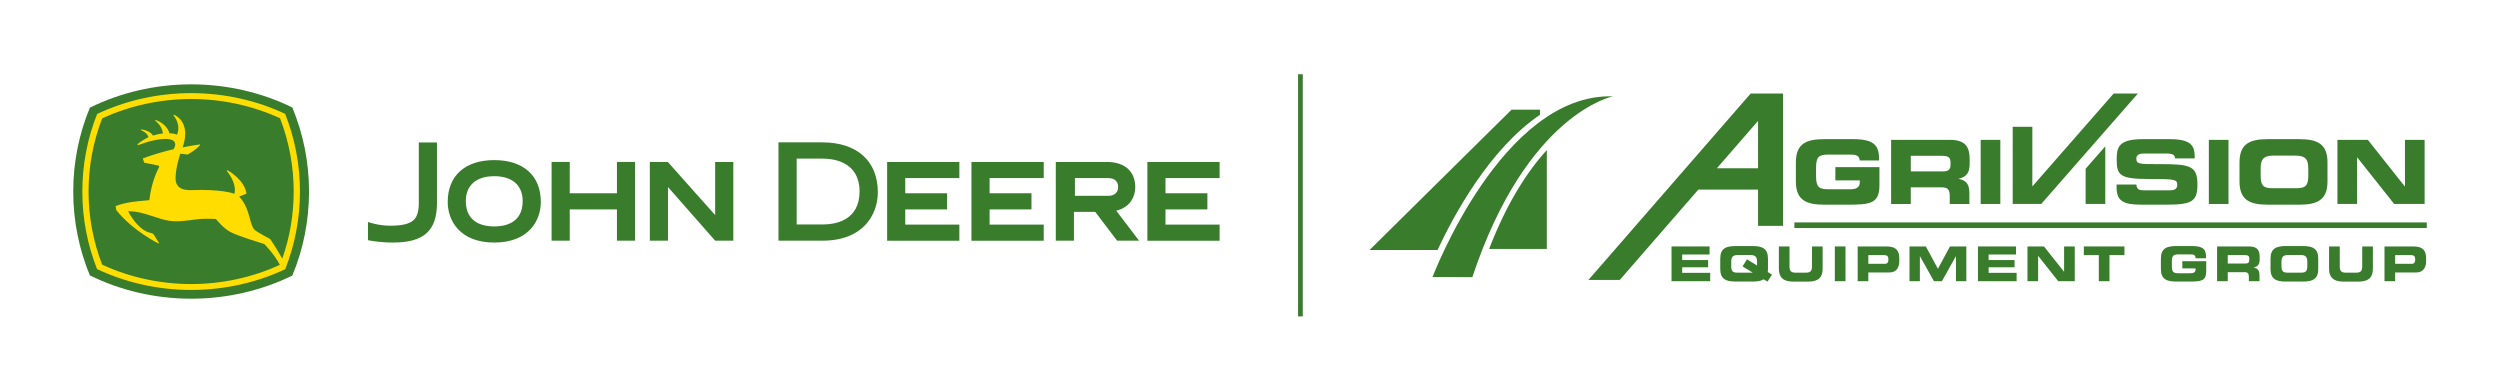<?xml version="1.0" encoding="UTF-8"?>
<svg width="64px" height="10px" xmlns="http://www.w3.org/2000/svg" xmlns:xlink="http://www.w3.org/1999/xlink" version="1.1" id="Layer_1" x="0px" y="0px" viewBox="0 0 1650.06 246.86" style="enable-background:new 0 0 1650.06 246.86;" xml:space="preserve">
<style type="text/css">
	.st0{fill:none;stroke:#387C2C;stroke-width:3.102;}
	.st1{fill:#387C2C;}
	.st2{fill:#FFDD00;}
</style>
<g>
	<line class="st0" x1="858.31" y1="203.35" x2="858.31" y2="43.51"></line>
	<g>
		<path class="st1" d="M242.87,141.04c0,0,6.79,2.45,14.4,2.45c8.11,0,13.17-1.11,15.99-3.99c2.34-2.36,3.28-6.31,3.16-12.15v-38.8    h11.99v40.47c-0.17,17.93-8.83,25.58-28.96,25.58c-9.78,0-16.59-1.56-16.59-1.56V141.04z M295.5,127.81    c0,12.35,8.05,26.8,30.73,26.8c22.68,0,30.73-14.45,30.73-26.8c0-17.3-11.49-27.62-30.73-27.62S295.5,110.51,295.5,127.81     M326.23,143.99c-7,0-18.78-2.17-18.78-16.74c0-10.44,6.86-16.44,18.78-16.44c11.92,0,18.75,6,18.75,16.44    C344.98,141.82,333.23,143.99,326.23,143.99 M407.19,101.42v20.66h-31.15v-20.66h-11.97v51.96h11.97v-20.66h31.15v20.66h11.97    v-51.96H407.19z M597.49,142.76v-10.03h27.62v-10.64h-27.62v-10.03h35.71v-10.63h-47.67v51.96h47.67v-10.63H597.49z     M653.16,142.76v-10.03h27.64v-10.64h-27.64v-10.03h35.72v-10.63h-47.71v51.96h47.71v-10.63H653.16z M769.25,142.76v-10.03h27.66    v-10.64h-27.66v-10.03h35.73v-10.63H757.3v51.96h47.68v-10.63H769.25z M525.82,99.22v43.46h16.92c9.18,0,24.6-2.84,24.6-21.93    c0-13.69-8.97-21.53-24.6-21.53H525.82z M542.74,88.48c22.93,0,36.65,12.33,36.65,32.92c0,14.78-9.6,31.98-36.65,31.98h-15.1    h-13.83v-64.9h13.83H542.74 M751.81,153.38h-14.49l-14.44-19.01h-14.06v19.01h-11.97v-51.96h33.86c11.66,0,18.59,6.23,18.59,16.68    c0,6.25-3.45,13.29-12.54,15.48L751.81,153.38z M731.35,123.77c2.47,0,6.63-0.79,6.63-5.92c0-3.68-2.43-5.79-6.63-5.79h-21.88    v11.68L731.35,123.77z M484,153.38v-51.96h-11.98v35.06l-31.24-35.06H428.9v51.96h11.98v-35.42l31.14,35.42H484z"></path>
		<path class="st1" d="M192.95,65.48c-19.93-9.78-42.88-15.29-66.77-15.29c-23.97,0-46.89,5.55-66.86,15.38    c-7.08,17.13-10.98,35.81-10.98,55.38c0,19.56,3.9,38.23,10.97,55.34c19.98,9.85,42.9,15.38,66.87,15.38    c23.89,0,46.85-5.52,66.78-15.29c7.1-17.14,11.01-35.85,11.01-55.44C203.98,101.35,200.06,82.63,192.95,65.48"></path>
		<path class="st2" d="M188.21,69.67c-18.62-8.76-39.91-13.69-62.02-13.69c-22.18,0-43.44,4.95-62.1,13.77    c-6.31,15.91-9.75,33.18-9.75,51.23c0,17.99,3.44,35.24,9.71,51.13c18.67,8.83,39.94,13.78,62.14,13.78    c22.12,0,43.44-4.92,62.06-13.7c6.28-15.9,9.73-33.18,9.73-51.21C197.98,102.9,194.52,85.61,188.21,69.67 M104.94,104.89    c-3.21,6.4-5.45,13.57-6.36,21.74c-0.27,0.03-1.9,0.17-1.9,0.17c-6.71,0.61-13.65,1.14-20.38,3.73l0.47,2.72    c10.97,13.65,27.59,21.87,27.76,21.95l0.38-0.41l-3.59-5.73c-0.85-0.65-3.1-1.15-3.17-1.17c-7.48-2.49-12.74-12.28-13.6-13.96    c6.17-0.02,11.58,1.77,16.82,3.5c3.46,1.15,6.71,2.22,10.09,2.77c5.94,0.96,12.15-0.16,17.73-0.86c4.53-0.55,8.93-0.53,13.32-0.25    c0.52,0.64,5.13,6.22,9.52,8.52c5.52,2.9,21.58,7.69,22.37,7.96c0.33,0.31,6.51,6.53,10.31,13.74    C166.74,177.61,146.5,182,126.18,182c-20.38,0-40.68-4.42-58.75-12.79c-5.96-15.43-8.98-31.65-8.98-48.28    c0-16.59,3.03-32.84,8.99-48.28c18.05-8.36,38.36-12.78,58.74-12.78c20.36,0,40.65,4.4,58.65,12.7    c5.98,15.46,9.01,31.73,9.01,48.35c0,15.23-2.53,30.11-7.52,44.28c-5.73-9.94-8.06-12.95-8.06-12.95    c-0.07-0.05-8.1-4.24-10.09-5.94c-1.58-1.37-2.33-4.17-3.21-7.4c-1.22-4.49-2.74-10.03-7.08-14.62l4.83-1.97    c-1.34-9.31-12.37-15.36-12.49-15.43l-0.62,0.29c4.21,5.28,5.43,9.78,5.43,12.51c0,1.4-0.22,2.33-0.32,2.71    c-1.26-0.46-9.41-3.1-27.93-2.4c-2.72,0.09-6.61-0.03-8.94-2.29c-1.31-1.27-1.98-3.1-1.98-5.45v-0.02    c0.01-6.42,2.72-15.09,3.11-16.3l4.83,0.59c5.75-3.21,8.01-5.96,8.32-6.38l-0.27-0.28c-4.91,0.63-11.34,1.92-11.34,1.92    c0.43-1.13,1.73-4.83,1.73-9.01c0-4.52-1.51-9.59-7.26-12.54l-0.61,0.3c0.05,0.04,3.35,3.63,3.35,8.55c0,1.36-0.27,2.83-0.92,4.36    c-1.88-0.78-2.66-0.86-4.9-0.92c-1.1-3.85-4.45-7.13-9.03-8.78l-0.56,0.33c0.05,0.04,4.9,3.49,5.18,8.57    c-2.44,0.2-3.49,0.44-6.49,1.36c-1.27-2.11-4.14-3.62-7.75-4.06l-0.47,0.36c0.04,0.02,4.3,1.5,5.25,4.76    c-2.64,1.21-5.37,3.08-7.24,4.58L91,90.38c11.04-4.29,21.36-5.55,23.99-2.43c0.44,0.53,0.67,1.15,0.67,1.87    c0,0.92-0.36,1.99-1.05,3.19c-5.47,1.19-13.64,3.52-20.35,6.05l0.89,2.82c0,0,6.76,1.37,9.32,1.9    C104.46,103.8,105.43,103.93,104.94,104.89"></path>
		<path class="st1" d="M1261.16,107.64h21.45c3.51,0,4.79-1.4,4.79-4.44v-1.4c0-3.74-1.87-4.44-5.96-4.44h-20.28V107.64z     M1248.19,86.84h39.15c9.99,0,12.68,4.97,12.68,12.56v2.69c0,5.67-1.28,9-7.24,10.4v0.12c3.86,0.7,7.07,2.4,7.07,9.35v7.19h-12.97    v-5.08c0-4.44-1.29-5.9-5.32-5.9h-20.4v10.98h-12.97V86.84z"></path>
		<rect x="1307.29" y="86.84" class="st1" width="12.97" height="42.3"></rect>
		<path class="st1" d="M1133.18,105.57l27.17-31.25v31.25H1133.18z M1155.47,56.26l-107.05,123.01h20.68l51.84-59.61h39.42v23.96    h16.5V56.26H1155.47z"></path>
		<path class="st1" d="M1211.39,113.6h16.13v1.23c0,4.09-3.39,4.62-6.78,4.62h-13.85c-6.54,0-8.24-1.58-8.24-8.82v-5.26    c0-7.25,1.69-8.83,8.24-8.83h14.08c3.85,0,6.19,0.46,6.5,3.9h12.78v-0.51c0-8.24-2.04-13.56-16.77-13.56h-19.52    c-11.69,0-18.64,2.92-18.64,15.31v12.62c0,12.38,6.95,15.31,18.64,15.31h15.6c14.6,0,20.92-0.59,20.92-12.74v-12.04h-29.1V113.6z"></path>
		<polygon class="st1" points="1376.56,105.91 1376.56,129.14 1389.54,129.14 1389.54,91.09   "></polygon>
		<rect x="1457.89" y="86.84" class="st1" width="12.97" height="42.3"></rect>
		<path class="st1" d="M1492.09,110.27c0,6.14,1.28,8.47,7.41,8.47h16.59c6.14,0,7.43-2.34,7.43-8.47v-4.56    c0-5.26-1.29-8.47-8.12-8.47h-15.2c-6.83,0-8.11,3.21-8.11,8.47V110.27z M1478.13,101.68c0-12.39,6.95-15.31,18.64-15.31h20.8    c11.67,0,18.63,2.92,18.63,15.31v12.62c0,12.39-6.96,15.31-18.63,15.31h-20.8c-11.69,0-18.64-2.92-18.64-15.31V101.68z"></path>
		<polygon class="st1" points="1542.76,86.84 1562.85,86.84 1587.21,117.57 1587.33,117.57 1587.33,86.84 1600.3,86.84     1600.3,129.14 1580.21,129.14 1555.83,98.41 1555.73,98.41 1555.73,129.14 1542.76,129.14   "></polygon>
		<polygon class="st1" points="1341.4,117.54 1341.4,78.23 1328.43,78.23 1328.43,129.14 1347.25,129.14 1411.05,56.26     1395.05,56.26   "></polygon>
		<path class="st1" d="M1425.51,102.85c-13.9,0.06-15.48-0.06-15.48-3.74c0-2.28,1.98-3.27,4.91-3.27h14.37    c5.15,0,6.11,0.97,6.27,3.22h13.01v-0.18c0-7.42-1.4-12.51-16.36-12.51h-18.11c-16.35,0-17.05,5.9-17.05,13.56    c0,10.4,2.21,12.74,21.73,12.74c16.71,0,18.23,0.23,18.23,3.91c0,3.27-2.8,3.57-5.55,3.57h-15.89c-3.44,0-5.24-0.31-5.55-3.84    h-13.04v1.91c0,9.17,4.73,11.39,16.54,11.39h15.72c17.24,0,21.1-1.87,21.1-13.26C1450.35,104.01,1445.66,102.79,1425.51,102.85"></path>
		<polygon class="st1" points="1103.25,157.18 1128.35,157.18 1128.35,162.5 1110.28,162.5 1110.28,166.17 1127.39,166.17     1127.39,170.93 1110.28,170.93 1110.28,174.6 1128.76,174.6 1128.76,180.12 1103.25,180.12   "></polygon>
		<path class="st1" d="M1142.64,169.88c0,3.33,0.69,4.6,4.03,4.6h9c0.38,0,0.76-0.03,1.08-0.03v-0.06l-6.62-4.02l2.91-4.69    l6.66,4.09v-2.35c0-2.85-0.69-4.59-4.4-4.59h-8.24c-3.71,0-4.4,1.74-4.4,4.59V169.88z M1135.41,165.22c0-6.72,3.77-8.3,10.11-8.3    h11.28c6.34,0,10.11,1.59,10.11,8.3v6.84c0,0.73-0.03,1.36-0.16,2l2.79,1.71l-2.91,4.59l-2.6-1.49c-1.71,1.11-4.15,1.49-7.23,1.49    h-11.28c-6.34,0-10.11-1.58-10.11-8.3V165.22z"></path>
		<path class="st1" d="M1174.08,157.18h7.04v13.24c0,2.92,1.04,4.06,3.93,4.06h6.97c2.89,0,3.93-1.14,3.93-4.06v-13.24h7.04v14.77    c0,5.71-2.95,8.43-9.41,8.43h-10.07c-6.46,0-9.41-2.72-9.41-8.43V157.18z"></path>
		<rect x="1211.03" y="157.18" class="st1" width="7.04" height="22.94"></rect>
		<path class="st1" d="M1233.15,168.65h10.94c1.64,0,2.28-1.08,2.28-2.44v-0.89c0-1.55-0.76-2.44-2.89-2.44h-10.33V168.65z     M1226.11,157.18h19.17c6.68,0,8.3,3.36,8.3,7.86V167c0,3.42-1.49,7.35-6.46,7.35h-13.98v5.77h-7.03V157.18z"></path>
		<polygon class="st1" points="1260.31,157.18 1271.11,157.18 1279.07,171.94 1287.02,157.18 1297.83,157.18 1297.83,180.12     1290.98,180.12 1290.98,163.64 1290.92,163.64 1281.7,180.12 1276.44,180.12 1267.22,163.64 1267.16,163.64 1267.16,180.12     1260.31,180.12   "></polygon>
		<polygon class="st1" points="1305.5,157.18 1330.6,157.18 1330.6,162.5 1312.54,162.5 1312.54,166.17 1329.65,166.17     1329.65,170.93 1312.54,170.93 1312.54,174.6 1331.01,174.6 1331.01,180.12 1305.5,180.12   "></polygon>
		<polygon class="st1" points="1338.18,157.18 1349.07,157.18 1362.29,173.84 1362.35,173.84 1362.35,157.18 1369.39,157.18     1369.39,180.12 1358.49,180.12 1345.27,163.45 1345.21,163.45 1345.21,180.12 1338.18,180.12   "></polygon>
		<polygon class="st1" points="1375.38,157.18 1402.19,157.18 1402.19,162.88 1392.3,162.88 1392.3,180.12 1385.27,180.12     1385.27,162.88 1375.38,162.88   "></polygon>
		<path class="st1" d="M1426.24,165.22c0-6.72,3.77-8.3,10.12-8.3h10.58c7.98,0,9.09,2.88,9.09,7.35V165h-6.9    c0-2.28-1.3-2.57-3.55-2.57h-7.64c-3.54,0-4.46,0.86-4.46,4.79v2.85c0,3.93,0.92,4.79,4.46,4.79h7.51c1.84,0,3.68-0.29,3.68-2.51    v-0.67h-8.75v-4.76h15.78v6.53c0,6.59-3.42,6.91-11.35,6.91h-8.45c-6.35,0-10.12-1.58-10.12-8.3V165.22z"></path>
		<path class="st1" d="M1470.37,168.46H1482c1.89,0,2.59-0.76,2.59-2.41v-0.76c0-2.03-1.02-2.41-3.23-2.41h-10.99V168.46z     M1463.33,157.18h21.23c5.42,0,6.87,2.69,6.87,6.81v1.46c0,3.07-0.69,4.88-3.93,5.64v0.06c2.08,0.38,3.83,1.3,3.83,5.07v3.9h-7.03    v-2.76c0-2.41-0.7-3.2-2.88-3.2h-11.05v5.96h-7.04V157.18z"></path>
		<path class="st1" d="M1505.83,169.88c0,3.33,0.69,4.6,4.03,4.6h8.99c3.33,0,4.03-1.27,4.03-4.6v-2.47c0-2.85-0.7-4.59-4.41-4.59    h-8.23c-3.71,0-4.4,1.74-4.4,4.59V169.88z M1498.6,165.22c0-6.72,3.77-8.3,10.11-8.3h11.28c6.33,0,10.11,1.59,10.11,8.3v6.84    c0,6.72-3.77,8.3-10.11,8.3h-11.28c-6.33,0-10.11-1.58-10.11-8.3V165.22z"></path>
		<path class="st1" d="M1537.26,157.18h7.04v13.24c0,2.92,1.05,4.06,3.92,4.06h6.97c2.88,0,3.93-1.14,3.93-4.06v-13.24h7.04v14.77    c0,5.71-2.95,8.43-9.42,8.43h-10.08c-6.46,0-9.42-2.72-9.42-8.43V157.18z"></path>
		<path class="st1" d="M1580.86,168.65h10.94c1.64,0,2.28-1.08,2.28-2.44v-0.89c0-1.55-0.77-2.44-2.88-2.44h-10.34V168.65z     M1573.83,157.18H1593c6.69,0,8.3,3.36,8.3,7.86V167c0,3.42-1.49,7.35-6.46,7.35h-13.98v5.77h-7.04V157.18z"></path>
		<rect x="1185.33" y="142.3" class="st1" width="415.42" height="1.75"></rect>
		<path class="st1" d="M1601.29,144.59h-416.5v-2.83h416.5V144.59z M1185.87,143.51h414.33v-0.67h-414.33V143.51z"></path>
		<path class="st1" d="M1185.77,143.61h414.54v-0.88h-414.54V143.61z M1601.18,144.49h-416.29v-2.63h416.29V144.49z"></path>
		<rect x="1184.35" y="141.32" class="st1" width="417.37" height="3.71"></rect>
		<path class="st1" d="M1020.93,158.8v-24.05V93.52c-12.56,13.84-26.22,34.52-38.06,65.28H1020.93z"></path>
		<path class="st1" d="M1016.42,70.27v-3.38h-18.74l-93.76,92.65h44.87C959.72,136.18,983.31,92.73,1016.42,70.27"></path>
		<path class="st1" d="M945.5,177.39c0,0,45.98-121.52,119.06-119.27c0,0-56.76,11.06-92.77,119.31L945.5,177.39z"></path>
	</g>
</g>
</svg>
